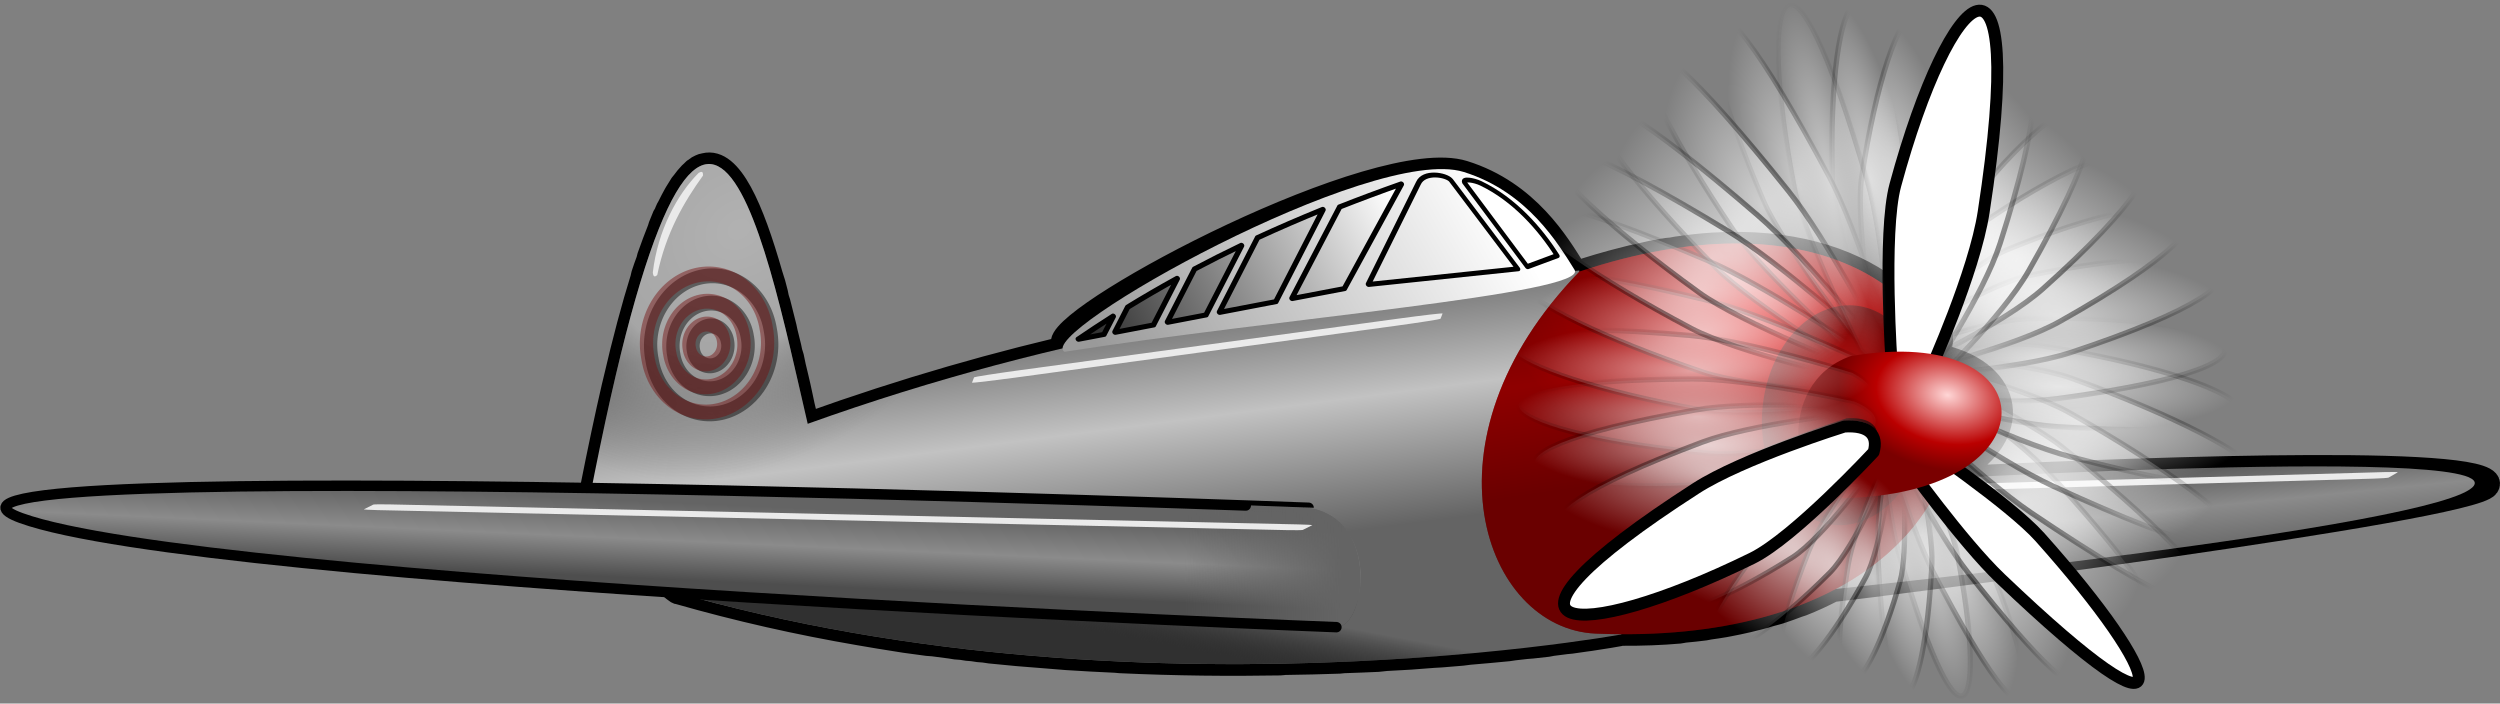 <?xml version="1.0" encoding="UTF-8" standalone="no"?>
<!-- Created with Inkscape (http://www.inkscape.org/) -->
<svg
    xmlns:inkscape="http://www.inkscape.org/namespaces/inkscape"
    xmlns:rdf="http://www.w3.org/1999/02/22-rdf-syntax-ns#"
    xmlns="http://www.w3.org/2000/svg"
    xmlns:sodipodi="http://sodipodi.sourceforge.net/DTD/sodipodi-0.dtd"
    xmlns:cc="http://web.resource.org/cc/"
    xmlns:xlink="http://www.w3.org/1999/xlink"
    xmlns:dc="http://purl.org/dc/elements/1.1/"
    xmlns:svg="http://www.w3.org/2000/svg"
    xmlns:ns1="http://sozi.baierouge.fr"
    id="svg2653"
    sodipodi:modified="true"
    viewBox="0 0 633.5 178.28"
    sodipodi:version="0.32"
    version="1.0"
    inkscape:version="0.45"
  >
  <rect x="0" y="0" width="633.5" height="178.28" fill="#808080" stroke="none"/>
  <defs
      id="defs2655"
    >
    <radialGradient
        id="radialGradient2614"
        xlink:href="#linearGradient2992"
        gradientUnits="userSpaceOnUse"
        cy="48.852"
        cx="67.334"
        gradientTransform="matrix(.852 0 -.12 .557 8.439 15.358)"
        r="11.912"
        inkscape:collect="always"
    />
    <radialGradient
        id="radialGradient2612"
        xlink:href="#linearGradient2922"
        gradientUnits="userSpaceOnUse"
        cy="48.852"
        cx="67.334"
        gradientTransform="matrix(.852 0 -.12 .557 8.439 15.358)"
        r="11.912"
        inkscape:collect="always"
    />
    <radialGradient
        id="radialGradient2619"
        xlink:href="#linearGradient2992"
        gradientUnits="userSpaceOnUse"
        cy="50.819"
        cx="64.475"
        gradientTransform="matrix(.852 0 -.166 .773 10.673 4.954)"
        r="10.552"
        inkscape:collect="always"
    />
    <radialGradient
        id="radialGradient2617"
        xlink:href="#linearGradient2922"
        gradientUnits="userSpaceOnUse"
        cy="50.819"
        cx="64.475"
        gradientTransform="matrix(.852 0 -.166 .773 10.673 4.954)"
        r="10.552"
        inkscape:collect="always"
    />
    <radialGradient
        id="radialGradient2624"
        xlink:href="#linearGradient2992"
        gradientUnits="userSpaceOnUse"
        cy="43.543"
        cx="70.28"
        gradientTransform="matrix(.852 0 -.074 .345 6.793 23.024)"
        r="16.989"
        inkscape:collect="always"
    />
    <radialGradient
        id="radialGradient2622"
        xlink:href="#linearGradient2922"
        gradientUnits="userSpaceOnUse"
        cy="43.543"
        cx="70.28"
        gradientTransform="matrix(.852 0 -.074 .345 6.793 23.024)"
        r="16.989"
        inkscape:collect="always"
    />
    <radialGradient
        id="radialGradient2629"
        xlink:href="#linearGradient2992"
        gradientUnits="userSpaceOnUse"
        cy="40.893"
        cx="70.737"
        gradientTransform="matrix(.852 0 -.049 .23 6.067 26.404)"
        r="17.141"
        inkscape:collect="always"
    />
    <radialGradient
        id="radialGradient2627"
        xlink:href="#linearGradient2922"
        gradientUnits="userSpaceOnUse"
        cy="40.893"
        cx="70.737"
        gradientTransform="matrix(.852 0 -.049 .23 6.067 26.404)"
        r="17.141"
        inkscape:collect="always"
    />
    <radialGradient
        id="radialGradient2634"
        xlink:href="#linearGradient2992"
        gradientUnits="userSpaceOnUse"
        cy="23.582"
        cx="66.479"
        gradientTransform="matrix(.852 0 -.146 .68 10.657 5.025)"
        r="13.772"
        inkscape:collect="always"
    />
    <radialGradient
        id="radialGradient2632"
        xlink:href="#linearGradient2922"
        gradientUnits="userSpaceOnUse"
        cy="23.582"
        cx="66.479"
        gradientTransform="matrix(.852 0 -.146 .68 10.657 5.025)"
        r="13.772"
        inkscape:collect="always"
    />
    <radialGradient
        id="radialGradient2639"
        xlink:href="#linearGradient2992"
        gradientUnits="userSpaceOnUse"
        cy="26.666"
        cx="68.508"
        gradientTransform="matrix(.852 0 -.106 .495 9.487 10.478)"
        r="15.201"
        inkscape:collect="always"
    />
    <radialGradient
        id="radialGradient2637"
        xlink:href="#linearGradient2922"
        gradientUnits="userSpaceOnUse"
        cy="26.666"
        cx="68.508"
        gradientTransform="matrix(.852 0 -.106 .495 9.487 10.478)"
        r="15.201"
        inkscape:collect="always"
    />
    <radialGradient
        id="radialGradient2644"
        xlink:href="#linearGradient2992"
        gradientUnits="userSpaceOnUse"
        cy="38.213"
        cx="70.967"
        gradientTransform="matrix(.852 0 -.045 .21 6.262 25.496)"
        r="17.119"
        inkscape:collect="always"
    />
    <radialGradient
        id="radialGradient2642"
        xlink:href="#linearGradient2922"
        gradientUnits="userSpaceOnUse"
        cy="38.213"
        cx="70.967"
        gradientTransform="matrix(.852 0 -.045 .21 6.262 25.496)"
        r="17.119"
        inkscape:collect="always"
    />
    <radialGradient
        id="radialGradient2649"
        xlink:href="#linearGradient2992"
        gradientUnits="userSpaceOnUse"
        cy="34.033"
        cx="70.651"
        gradientTransform="matrix(.852 0 -.049 .229 6.98 22.152)"
        r="16.992"
        inkscape:collect="always"
    />
    <radialGradient
        id="radialGradient2647"
        xlink:href="#linearGradient2922"
        gradientUnits="userSpaceOnUse"
        cy="34.033"
        cx="70.651"
        gradientTransform="matrix(.852 0 -.049 .229 6.98 22.152)"
        r="16.992"
        inkscape:collect="always"
    />
    <radialGradient
        id="radialGradient2655"
        xlink:href="#linearGradient2992"
        gradientUnits="userSpaceOnUse"
        cy="52.161"
        cx="61.252"
        gradientTransform="matrix(.852 0 -.25 1.166 15.051 -15.438)"
        r="7.505"
        inkscape:collect="always"
    />
    <radialGradient
        id="radialGradient2653"
        xlink:href="#linearGradient2922"
        gradientUnits="userSpaceOnUse"
        cy="52.161"
        cx="61.252"
        gradientTransform="matrix(.852 0 -.25 1.166 15.051 -15.438)"
        r="7.505"
        inkscape:collect="always"
    />
    <radialGradient
        id="radialGradient2660"
        xlink:href="#linearGradient2992"
        gradientUnits="userSpaceOnUse"
        cy="53.097"
        cx="57.961"
        gradientTransform="matrix(.852 0 -.353 1.644 20.554 -41.066)"
        r="5.345"
        inkscape:collect="always"
    />
    <radialGradient
        id="radialGradient2658"
        xlink:href="#linearGradient2922"
        gradientUnits="userSpaceOnUse"
        cy="53.097"
        cx="57.961"
        gradientTransform="matrix(.852 0 -.353 1.644 20.554 -41.066)"
        r="5.345"
        inkscape:collect="always"
    />
    <linearGradient
        id="linearGradient2664"
        y2="48.614"
        gradientUnits="userSpaceOnUse"
        x2="115.36"
        gradientTransform="matrix(.927 0 -.199 .927 8.089 -1.476)"
        y1="51.638"
        x1="102.8"
        inkscape:collect="always"
      >
      <stop
          id="stop2505"
          style="stop-color:#646464"
          offset="0"
      />
      <stop
          id="stop2507"
          style="stop-color:#646464;stop-opacity:0"
          offset="1"
      />
    </linearGradient
    >
    <linearGradient
        id="linearGradient2667"
        y2="37.199"
        xlink:href="#linearGradient2271"
        gradientUnits="userSpaceOnUse"
        x2="123.97"
        gradientTransform="matrix(1.114 0 -.239 1.114 8.448 -.766)"
        y1="42.691"
        x1="124.22"
        inkscape:collect="always"
    />
    <radialGradient
        id="radialGradient2670"
        gradientUnits="userSpaceOnUse"
        cy="28.362"
        cx="39.394"
        gradientTransform="matrix(1.114 0 -.168 .783 6.215 9.633)"
        r="7.661"
        inkscape:collect="always"
      >
      <stop
          id="stop2251"
          style="stop-color:#ffd6d6"
          offset="0"
      />
      <stop
          id="stop3020"
          style="stop-color:#ba0000"
          offset=".651"
      />
      <stop
          id="stop2253"
          style="stop-color:#7a0000"
          offset="1"
      />
    </radialGradient
    >
    <radialGradient
        id="radialGradient2675"
        xlink:href="#linearGradient2992"
        gradientUnits="userSpaceOnUse"
        cy="30.491"
        cx="68.978"
        gradientTransform="matrix(.852 0 -0.071 .331 8.116 16.862)"
        r="16.448"
        inkscape:collect="always"
    />
    <radialGradient
        id="radialGradient2673"
        xlink:href="#linearGradient2922"
        gradientUnits="userSpaceOnUse"
        cy="30.491"
        cx="68.978"
        gradientTransform="matrix(.852 0 -0.071 .331 8.116 16.862)"
        r="16.448"
        inkscape:collect="always"
    />
    <radialGradient
        id="radialGradient2680"
        xlink:href="#linearGradient2992"
        gradientUnits="userSpaceOnUse"
        cy="21.68"
        cx="63.788"
        gradientTransform="matrix(.852 0 -.209 .973 12.09 -1.646)"
        r="11.494"
        inkscape:collect="always"
    />
    <radialGradient
        id="radialGradient2678"
        xlink:href="#linearGradient2922"
        gradientUnits="userSpaceOnUse"
        cy="21.68"
        cx="63.788"
        gradientTransform="matrix(.852 0 -.209 .973 12.09 -1.646)"
        r="11.494"
        inkscape:collect="always"
    />
    <radialGradient
        id="radialGradient2685"
        xlink:href="#linearGradient2992"
        gradientUnits="userSpaceOnUse"
        cy="18.769"
        cx="60.843"
        gradientTransform="matrix(.852 0 -.318 1.482 14.067 -10.857)"
        r="8.679"
        inkscape:collect="always"
    />
    <radialGradient
        id="radialGradient2683"
        xlink:href="#linearGradient2922"
        gradientUnits="userSpaceOnUse"
        cy="18.769"
        cx="60.843"
        gradientTransform="matrix(.852 0 -.318 1.482 14.067 -10.857)"
        r="8.679"
        inkscape:collect="always"
    />
    <radialGradient
        id="radialGradient2690"
        xlink:href="#linearGradient2992"
        gradientUnits="userSpaceOnUse"
        cy="16.509"
        cx="54.043"
        gradientTransform="matrix(.852 0 -.818 3.808 22.007 -47.837)"
        r="3.719"
        inkscape:collect="always"
    />
    <radialGradient
        id="radialGradient2688"
        xlink:href="#linearGradient2922"
        gradientUnits="userSpaceOnUse"
        cy="16.509"
        cx="54.043"
        gradientTransform="matrix(.852 0 -.818 3.808 22.007 -47.837)"
        r="3.719"
        inkscape:collect="always"
    />
    <radialGradient
        id="radialGradient2695"
        xlink:href="#linearGradient2992"
        gradientUnits="userSpaceOnUse"
        cy="16.803"
        cx="57.07"
        gradientTransform="matrix(.852 0 -.53 2.468 17.358 -26.182)"
        r="5.557"
        inkscape:collect="always"
    />
    <radialGradient
        id="radialGradient2693"
        xlink:href="#linearGradient2922"
        gradientUnits="userSpaceOnUse"
        cy="16.803"
        cx="57.07"
        gradientTransform="matrix(.852 0 -.53 2.468 17.358 -26.182)"
        r="5.557"
        inkscape:collect="always"
    />
    <radialGradient
        id="radialGradient2701"
        xlink:href="#linearGradient2992"
        gradientUnits="userSpaceOnUse"
        cy="20.099"
        cx="42.593"
        gradientTransform="matrix(.852 0 -.271 1.261 13.293 -7.248)"
        r="10.587"
        inkscape:collect="always"
    />
    <radialGradient
        id="radialGradient2699"
        xlink:href="#linearGradient2922"
        gradientUnits="userSpaceOnUse"
        cy="20.099"
        cx="42.593"
        gradientTransform="matrix(.852 0 -.271 1.261 13.293 -7.248)"
        r="10.587"
        inkscape:collect="always"
    />
    <radialGradient
        id="radialGradient2706"
        xlink:href="#linearGradient2992"
        gradientUnits="userSpaceOnUse"
        cy="16.191"
        cx="50.252"
        gradientTransform="matrix(.852 0 -.761 3.544 20.888 -42.622)"
        r="3.928"
        inkscape:collect="always"
    />
    <radialGradient
        id="radialGradient2704"
        xlink:href="#linearGradient2922"
        gradientUnits="userSpaceOnUse"
        cy="16.191"
        cx="50.252"
        gradientTransform="matrix(.852 0 -.761 3.544 20.888 -42.622)"
        r="3.928"
        inkscape:collect="always"
    />
    <radialGradient
        id="radialGradient2711"
        xlink:href="#linearGradient2992"
        gradientUnits="userSpaceOnUse"
        cy="16.747"
        cx="47.372"
        gradientTransform="matrix(.852 0 -.502 2.339 16.876 -23.94)"
        r="5.885"
        inkscape:collect="always"
    />
    <radialGradient
        id="radialGradient2709"
        xlink:href="#linearGradient2922"
        gradientUnits="userSpaceOnUse"
        cy="16.747"
        cx="47.372"
        gradientTransform="matrix(.852 0 -.502 2.339 16.876 -23.94)"
        r="5.885"
        inkscape:collect="always"
    />
    <radialGradient
        id="radialGradient2716"
        xlink:href="#linearGradient2992"
        gradientUnits="userSpaceOnUse"
        cy="22.374"
        cx="40.124"
        gradientTransform="matrix(.852 0 -.203 .945 11.975 -1.113)"
        r="12.433"
        inkscape:collect="always"
    />
    <radialGradient
        id="radialGradient2714"
        xlink:href="#linearGradient2922"
        gradientUnits="userSpaceOnUse"
        cy="22.374"
        cx="40.124"
        gradientTransform="matrix(.852 0 -.203 .945 11.975 -1.113)"
        r="12.433"
        inkscape:collect="always"
    />
    <radialGradient
        id="radialGradient2722"
        xlink:href="#linearGradient2992"
        gradientUnits="userSpaceOnUse"
        cy="51.964"
        cx="54.889"
        gradientTransform="matrix(.852 0 -.582 2.711 32.271 -95.641)"
        r="3.984"
        inkscape:collect="always"
    />
    <radialGradient
        id="radialGradient2720"
        xlink:href="#linearGradient2922"
        gradientUnits="userSpaceOnUse"
        cy="51.964"
        cx="54.889"
        gradientTransform="matrix(.852 0 -.582 2.711 32.271 -95.641)"
        r="3.984"
        inkscape:collect="always"
    />
    <radialGradient
        id="radialGradient2727"
        xlink:href="#linearGradient2992"
        gradientUnits="userSpaceOnUse"
        cy="52.342"
        cx="52.441"
        gradientTransform="matrix(.852 0 -.699 3.255 38.677 -125.47)"
        r="3.469"
        inkscape:collect="always"
    />
    <radialGradient
        id="radialGradient2725"
        xlink:href="#linearGradient2922"
        gradientUnits="userSpaceOnUse"
        cy="52.342"
        cx="52.441"
        gradientTransform="matrix(.852 0 -.699 3.255 38.677 -125.47)"
        r="3.469"
        inkscape:collect="always"
    />
    <radialGradient
        id="radialGradient2732"
        xlink:href="#linearGradient2992"
        gradientUnits="userSpaceOnUse"
        cy="51.652"
        cx="46.983"
        gradientTransform="matrix(.852 0 -.307 1.428 17.917 -28.788)"
        r="7.534"
        inkscape:collect="always"
    />
    <radialGradient
        id="radialGradient2730"
        xlink:href="#linearGradient2922"
        gradientUnits="userSpaceOnUse"
        cy="51.652"
        cx="46.983"
        gradientTransform="matrix(.852 0 -.307 1.428 17.917 -28.788)"
        r="7.534"
        inkscape:collect="always"
    />
    <radialGradient
        id="radialGradient2737"
        xlink:href="#linearGradient2992"
        gradientUnits="userSpaceOnUse"
        cy="52.27"
        cx="49.949"
        gradientTransform="matrix(.852 0 -.488 2.274 27.484 -73.345)"
        r="4.912"
        inkscape:collect="always"
    />
    <radialGradient
        id="radialGradient2735"
        xlink:href="#linearGradient2922"
        gradientUnits="userSpaceOnUse"
        cy="52.27"
        cx="49.949"
        gradientTransform="matrix(.852 0 -.488 2.274 27.484 -73.345)"
        r="4.912"
        inkscape:collect="always"
    />
    <radialGradient
        id="radialGradient2743"
        xlink:href="#linearGradient2992"
        gradientUnits="userSpaceOnUse"
        cy="23.584"
        cx="38.301"
        gradientTransform="matrix(.852 0 -.132 .614 10.321 6.592)"
        r="14.834"
        inkscape:collect="always"
    />
    <radialGradient
        id="radialGradient2741"
        xlink:href="#linearGradient2922"
        gradientUnits="userSpaceOnUse"
        cy="23.584"
        cx="38.301"
        gradientTransform="matrix(.852 0 -.132 .614 10.321 6.592)"
        r="14.834"
        inkscape:collect="always"
    />
    <radialGradient
        id="radialGradient2748"
        xlink:href="#linearGradient2992"
        gradientUnits="userSpaceOnUse"
        cy="26.403"
        cx="36.763"
        gradientTransform="matrix(.852 0 -.094 .44 9.191 11.854)"
        r="15.964"
        inkscape:collect="always"
    />
    <radialGradient
        id="radialGradient2746"
        xlink:href="#linearGradient2922"
        gradientUnits="userSpaceOnUse"
        cy="26.403"
        cx="36.763"
        gradientTransform="matrix(.852 0 -.094 .44 9.191 11.854)"
        r="15.964"
        inkscape:collect="always"
    />
    <radialGradient
        id="radialGradient2753"
        xlink:href="#linearGradient2992"
        gradientUnits="userSpaceOnUse"
        cy="29.03"
        cx="35.767"
        gradientTransform="matrix(.852 0 -.065 .304 8.114 16.871)"
        r="16.593"
        inkscape:collect="always"
    />
    <radialGradient
        id="radialGradient2751"
        xlink:href="#linearGradient2922"
        gradientUnits="userSpaceOnUse"
        cy="29.03"
        cx="35.767"
        gradientTransform="matrix(.852 0 -.065 .304 8.114 16.871)"
        r="16.593"
        inkscape:collect="always"
    />
    <radialGradient
        id="radialGradient2758"
        xlink:href="#linearGradient2992"
        gradientUnits="userSpaceOnUse"
        cy="31.814"
        cx="34.811"
        gradientTransform="matrix(.852 0 -.046 .213 9.082 22.282)"
        r="16.823"
        inkscape:collect="always"
    />
    <radialGradient
        id="radialGradient2756"
        xlink:href="#linearGradient2922"
        gradientUnits="userSpaceOnUse"
        cy="31.814"
        cx="34.811"
        gradientTransform="matrix(.852 0 -.046 .213 9.082 22.282)"
        r="16.823"
        inkscape:collect="always"
    />
    <radialGradient
        id="radialGradient2763"
        xlink:href="#linearGradient2992"
        gradientUnits="userSpaceOnUse"
        cy="34.903"
        cx="35.099"
        gradientTransform="matrix(.852 0 -.047 .217 8.304 23.613)"
        r="16.57"
        inkscape:collect="always"
    />
    <radialGradient
        id="radialGradient2761"
        xlink:href="#linearGradient2922"
        gradientUnits="userSpaceOnUse"
        cy="34.903"
        cx="35.099"
        gradientTransform="matrix(.852 0 -.047 .217 8.304 23.613)"
        r="16.57"
        inkscape:collect="always"
    />
    <radialGradient
        id="radialGradient2768"
        xlink:href="#linearGradient2992"
        gradientUnits="userSpaceOnUse"
        cy="38.622"
        cx="35.687"
        gradientTransform="matrix(.852 0 -.074 .344 7.316 20.589)"
        r="15.681"
        inkscape:collect="always"
    />
    <radialGradient
        id="radialGradient2766"
        xlink:href="#linearGradient2922"
        gradientUnits="userSpaceOnUse"
        cy="38.622"
        cx="35.687"
        gradientTransform="matrix(.852 0 -.074 .344 7.316 20.589)"
        r="15.681"
        inkscape:collect="always"
    />
    <radialGradient
        id="radialGradient2773"
        xlink:href="#linearGradient2992"
        gradientUnits="userSpaceOnUse"
        cy="41.569"
        cx="37.493"
        gradientTransform="matrix(.852 0 -.115 .535 8.699 14.146)"
        r="14.605"
        inkscape:collect="always"
    />
    <radialGradient
        id="radialGradient2771"
        xlink:href="#linearGradient2922"
        gradientUnits="userSpaceOnUse"
        cy="41.569"
        cx="37.493"
        gradientTransform="matrix(.852 0 -.115 .535 8.699 14.146)"
        r="14.605"
        inkscape:collect="always"
    />
    <radialGradient
        id="radialGradient2778"
        xlink:href="#linearGradient2992"
        gradientUnits="userSpaceOnUse"
        cy="44.462"
        cx="39.726"
        gradientTransform="matrix(.852 0 -.165 .766 10.71 4.782)"
        r="13.033"
        inkscape:collect="always"
    />
    <radialGradient
        id="radialGradient2776"
        xlink:href="#linearGradient2922"
        gradientUnits="userSpaceOnUse"
        cy="44.462"
        cx="39.726"
        gradientTransform="matrix(.852 0 -.165 .766 10.71 4.782)"
        r="13.033"
        inkscape:collect="always"
    />
    <linearGradient
        id="linearGradient2992"
        inkscape:collect="always"
      >
      <stop
          id="stop2994"
          style="stop-color:#000000"
          offset="0"
      />
      <stop
          id="stop2996"
          style="stop-color:#000000;stop-opacity:0"
          offset="1"
      />
    </linearGradient
    >
    <radialGradient
        id="radialGradient2783"
        xlink:href="#linearGradient2992"
        gradientUnits="userSpaceOnUse"
        cy="45.935"
        cx="42.645"
        gradientTransform="matrix(.852 0 -.226 1.052 13.5 -8.213)"
        r="11.134"
        inkscape:collect="always"
    />
    <linearGradient
        id="linearGradient2922"
        inkscape:collect="always"
      >
      <stop
          id="stop2924"
          style="stop-color:#ffffff"
          offset="0"
      />
      <stop
          id="stop2926"
          style="stop-color:#ffffff;stop-opacity:0"
          offset="1"
      />
    </linearGradient
    >
    <radialGradient
        id="radialGradient2781"
        xlink:href="#linearGradient2922"
        gradientUnits="userSpaceOnUse"
        cy="45.935"
        cx="42.645"
        gradientTransform="matrix(.852 0 -.226 1.052 13.5 -8.213)"
        r="11.134"
        inkscape:collect="always"
    />
    <radialGradient
        id="radialGradient3468"
        gradientUnits="userSpaceOnUse"
        cy="415.46"
        cx="-430.32"
        gradientTransform="matrix(1 0 0 1.197 0 -81.939)"
        r="33.292"
        inkscape:collect="always"
      >
      <stop
          id="stop2243"
          style="stop-color:#ff3131"
          offset="0"
      />
      <stop
          id="stop2245"
          style="stop-color:#350000"
          offset="1"
      />
    </radialGradient
    >
    <linearGradient
        id="linearGradient2787"
        y2="33.99"
        gradientUnits="userSpaceOnUse"
        x2="52.979"
        gradientTransform="matrix(1.114 0 -.239 1.114 8.448 -.766)"
        y1="19.571"
        x1="54.971"
        inkscape:collect="always"
      >
      <stop
          id="stop2291"
          style="stop-color:#900000"
          offset="0"
      />
      <stop
          id="stop2293"
          style="stop-color:#e40000"
          offset=".482"
      />
      <stop
          id="stop2295"
          style="stop-color:#900000"
          offset="1"
      />
    </linearGradient
    >
    <radialGradient
        id="radialGradient2790"
        gradientUnits="userSpaceOnUse"
        cy="20.407"
        cx="52.015"
        gradientTransform="matrix(1.114 0 -.189 .881 6.829 6.775)"
        r="17.72"
        inkscape:collect="always"
      >
      <stop
          id="stop2261"
          style="stop-color:#f40000"
          offset="0"
      />
      <stop
          id="stop2269"
          style="stop-color:#900000"
          offset=".482"
      />
      <stop
          id="stop2263"
          style="stop-color:#4d0000"
          offset="1"
      />
    </radialGradient
    >
    <linearGradient
        id="linearGradient2627"
        y2="25.994"
        xlink:href="#linearGradient2462"
        gradientUnits="userSpaceOnUse"
        x2="104.68"
        y1="17.143"
        x1="74.947"
        inkscape:collect="always"
    />
    <linearGradient
        id="linearGradient2462"
      >
      <stop
          id="stop2464"
          style="stop-color:#ffffff"
          offset="0"
      />
      <stop
          id="stop2466"
          style="stop-color:#000000"
          offset="1"
      />
    </linearGradient
    >
    <linearGradient
        id="linearGradient2797"
        y2="32.278"
        gradientUnits="userSpaceOnUse"
        x2="119.12"
        gradientTransform="matrix(.927 0 -.199 .927 8.089 -1.476)"
        y1="19.12"
        x1="82.798"
        inkscape:collect="always"
      >
      <stop
          id="stop2274"
          style="stop-color:#ffffff"
          offset="0"
      />
      <stop
          id="stop2276"
          style="stop-color:#9a9a9a"
          offset="1"
      />
    </linearGradient
    >
    <radialGradient
        id="radialGradient2800"
        gradientUnits="userSpaceOnUse"
        cy="3.116"
        cx="122.41"
        gradientTransform="matrix(.463 .383 -.327 .357 84.88 -29.204)"
        r="37.798"
        inkscape:collect="always"
      >
      <stop
          id="stop2303"
          style="stop-color:#ffffff"
          offset="0"
      />
      <stop
          id="stop2305"
          style="stop-color:#e7e7e7"
          offset=".491"
      />
      <stop
          id="stop2307"
          style="stop-color:#373737;stop-opacity:0"
          offset="1"
      />
    </radialGradient
    >
    <linearGradient
        id="linearGradient2803"
        y2="51.947"
        gradientUnits="userSpaceOnUse"
        x2="122.15"
        gradientTransform="matrix(.927 0 -.199 .927 8.089 -1.476)"
        y1="56.348"
        x1="123.02"
        inkscape:collect="always"
      >
      <stop
          id="stop3014"
          style="stop-color:#303030"
          offset="0"
      />
      <stop
          id="stop3016"
          style="stop-color:#000000;stop-opacity:0"
          offset="1"
      />
    </linearGradient
    >
    <linearGradient
        id="linearGradient2806"
        y2="39.776"
        gradientUnits="userSpaceOnUse"
        x2="90.663"
        gradientTransform="matrix(1.114 0 -.239 1.114 8.448 -.766)"
        y1="22.086"
        x1="92.889"
        inkscape:collect="always"
      >
      <stop
          id="stop3240"
          style="stop-color:#646464"
          offset="0"
      />
      <stop
          id="stop3242"
          style="stop-color:#c2c2c2"
          offset=".491"
      />
      <stop
          id="stop3244"
          style="stop-color:#646464"
          offset="1"
      />
    </linearGradient
    >
    <linearGradient
        id="linearGradient2271"
      >
      <stop
          id="stop2273"
          style="stop-color:#4e4e4e"
          offset="0"
      />
      <stop
          id="stop2283"
          style="stop-color:#8b8b8b"
          offset=".509"
      />
      <stop
          id="stop2275"
          style="stop-color:#646464"
          offset="1"
      />
    </linearGradient
    >
    <linearGradient
        id="linearGradient2811"
        y2="41.167"
        xlink:href="#linearGradient2271"
        gradientUnits="userSpaceOnUse"
        x2="27.474"
        gradientTransform="matrix(1.053 0 -.226 1.082 9.206 .339)"
        y1="34.115"
        x1="28.149"
        inkscape:collect="always"
    />
  </defs
  >
  <sodipodi:namedview
      id="base"
      bordercolor="#666666"
      inkscape:pageshadow="2"
      inkscape:window-y="58"
      pagecolor="#ffffff"
      inkscape:window-height="573"
      inkscape:zoom="0.35"
      inkscape:window-x="44"
      borderopacity="1.0"
      inkscape:current-layer="layer1"
      inkscape:cx="375"
      inkscape:cy="520"
      inkscape:window-width="748"
      inkscape:pageopacity="0.0"
      inkscape:document-units="px"
  />
  <g
      id="layer1"
      inkscape:label="Calque 1"
      inkscape:groupmode="layer"
      transform="translate(-6.109 -331.8)"
    >
    <g
        id="g2814"
        transform="matrix(-3.217 0 0 3.217 645.46 329.48)"
      >
      <path
          id="path2553"
          sodipodi:nodetypes="ccccscsssssssssssscsssssssssssssssssssssssssssssssssssssssssssccsssssssssssssssssssssssssssssssssssssssssscccsssssssccssssssssssscc"
          style="stroke-linejoin:round;fill-rule:evenodd;stroke:#000000;stroke-linecap:round;stroke-width:1.808;fill:#ffffff"
          d="m45.951 28.196c-0.096 0.199-0.147 0.389-0.231 0.592-5.617 1.36-6.203 6.167-1.344 9.016-0.207 0.151-0.413 0.329-0.627 0.487-15.816-0.75-42.596-1.688-40.955 0.731 1.274 1.878 48.588 7.904 51.566 8.215 0.767 0.397 1.578 0.777 2.441 1.114 0.101 0.04 0.223 0.066 0.326 0.105 0.409 0.154 0.83 0.312 1.26 0.452 0.108 0.035 0.217 0.071 0.326 0.105 0.217 0.068 0.436 0.109 0.659 0.174 0.111 0.032 0.213 0.073 0.325 0.104 0.903 0.251 1.864 0.475 2.852 0.662 0.123 0.023 0.243 0.047 0.368 0.069 0.374 0.067 0.76 0.117 1.146 0.174 0.129 0.019 0.238 0.052 0.368 0.07 0.521 0.072 1.057 0.12 1.599 0.174 0.135 0.013 0.266 0.057 0.403 0.07 1.453 0.129 2.985 0.183 4.592 0.174 0 0 0.047 0.02 0.132 0.034 0.297 0.053 1.104 0.2 2.354 0.383 0.09 0.013 0.178 0.022 0.271 0.035 0.376 0.054 0.771 0.114 1.216 0.174 0.112 0.015 0.26 0.02 0.376 0.035 0.346 0.046 0.699 0.091 1.084 0.139 0.128 0.016 0.235 0.053 0.368 0.07 0.396 0.049 0.825 0.089 1.258 0.139 0.144 0.017 0.297 0.018 0.445 0.035 0.296 0.034 0.606 0.07 0.917 0.104 0.156 0.017 0.313 0.053 0.473 0.07 0.956 0.102 1.988 0.18 3.073 0.278 0.181 0.017 0.358 0.054 0.542 0.07 0.552 0.049 1.093 0.093 1.676 0.139 0.194 0.016 0.421 0.02 0.619 0.035 0.592 0.045 1.195 0.098 1.815 0.139 0.206 0.014 0.409 0.022 0.619 0.035 0.419 0.027 0.842 0.045 1.273 0.07 0.215 0.012 0.428 0.057 0.646 0.069 0.874 0.049 1.776 0.066 2.693 0.105 0.115 0.005 0.225 0.03 0.341 0.035 1.384 0.056 2.82 0.075 4.294 0.104 0.123 0.003 0.252 0.033 0.375 0.035 3.945 0.071 8.195 0.031 12.635-0.174 0.14-0.007 0.26-0.028 0.39-0.035 1.26-0.061 2.53-0.12 3.81-0.209 0.57-0.039 1.16-0.094 1.73-0.139 0.15-0.011 0.29-0.023 0.43-0.035 0.43-0.035 0.88-0.066 1.31-0.104 0.14-0.013 0.28-0.022 0.43-0.035 0.72-0.067 1.43-0.132 2.16-0.209 0.15-0.015 0.32-0.054 0.47-0.07 0.15-0.015 0.28-0.018 0.43-0.034 0.14-0.017 0.32-0.053 0.46-0.07 0.15-0.017 0.28-0.018 0.43-0.035s0.28-0.052 0.43-0.069c0.15-0.018 0.31-0.017 0.46-0.035s0.29-0.052 0.43-0.07c0.45-0.055 0.88-0.115 1.33-0.174 0.15-0.02 0.31-0.015 0.46-0.035 0.59-0.08 1.19-0.156 1.79-0.243 0.15-0.022 0.29-0.048 0.44-0.07 1.04-0.157 2.12-0.342 3.17-0.522 4.73-0.81 9.5-1.882 14.24-3.238 0.15 0.255 7.24-6.576 6.82-8.25-0.59-2.978-1.15-5.62-1.7-8.006-0.03-0.147-0.07-0.308-0.11-0.453-0.74-3.182-1.45-5.835-2.14-8.041-0.03-0.1-0.04-0.215-0.07-0.313-0.12-0.394-0.26-0.75-0.39-1.114-0.03-0.091-0.04-0.189-0.07-0.279-0.28-0.801-0.56-1.536-0.82-2.193-0.03-0.073-0.03-0.137-0.06-0.208-0.12-0.285-0.23-0.578-0.34-0.836-0.03-0.064-0.08-0.111-0.11-0.174-0.05-0.126-0.1-0.264-0.16-0.383-0.03-0.059-0.07-0.116-0.1-0.174-0.17-0.347-0.33-0.651-0.49-0.94-0.03-0.048-0.05-0.092-0.08-0.139-0.08-0.14-0.18-0.292-0.26-0.418-0.05-0.084-0.1-0.166-0.15-0.243-0.06-0.078-0.11-0.137-0.17-0.209-0.08-0.108-0.16-0.219-0.24-0.314-0.11-0.126-0.21-0.244-0.31-0.348-0.05-0.051-0.09-0.093-0.15-0.139-0.05-0.046-0.09-0.099-0.14-0.139-0.03-0.02-0.07-0.016-0.1-0.035-0.02-0.019-0.03-0.052-0.05-0.07-0.03-0.017-0.07-0.018-0.1-0.034-0.02-0.017-0.03-0.055-0.05-0.07-0.13-0.075-0.26-0.132-0.38-0.174-0.03-0.009-0.05 0.007-0.07 0-0.03-0.007-0.08-0.029-0.1-0.035-2.07-0.505-3.76 3.49-5.23 8.633-0.03 0.121-0.08 0.226-0.11 0.348s-0.08 0.26-0.12 0.383c-0.06 0.247-0.13 0.515-0.2 0.766-0.03 0.125-0.04 0.222-0.07 0.348s-0.08 0.256-0.12 0.383c-0.16 0.635-0.33 1.301-0.49 1.949-0.03 0.13-0.05 0.253-0.08 0.383-0.09 0.39-0.19 0.793-0.29 1.184-0.03 0.13-0.05 0.252-0.08 0.383-0.03 0.13-0.09 0.253-0.12 0.383-0.06 0.26-0.1 0.506-0.16 0.765-0.12 0.518-0.26 1.058-0.37 1.567-0.12 0.509-0.21 1.002-0.32 1.497-0.12 0.494-0.24 0.987-0.35 1.462-7.62-2.734-14.97-4.849-22.41-6.51 0.75 0.11 1.5 0.235 2.22 0.348 0.04-0.022 0.07-0.075 0.09-0.104 0.01-0.015 0.04-0.053 0.05-0.07 0.01-0.034 0-0.098 0-0.139-0.39-2.549-24.827-15.485-31.632-13.367-5.065 1.577-7.474 5.717-8.718 7.693-0.005 0.007-0.004 0.027-0.008 0.035-0.006 0.015-0.047 0.055-0.05 0.069-0.104-0.01-0.201-0.024-0.305-0.034l-0.015 0.069c-0.144-0.047-0.28-0.093-0.423-0.139-0.713-0.23-1.44-0.437-2.128-0.627-0.138-0.038-0.259-0.068-0.395-0.104-0.41-0.109-0.82-0.218-1.221-0.313-0.134-0.032-0.27-0.04-0.403-0.07s-0.263-0.076-0.395-0.104c-0.264-0.057-0.504-0.123-0.763-0.174-0.39-0.077-0.794-0.146-1.174-0.209-0.127-0.021-0.25-0.016-0.375-0.035-0.126-0.02-0.244-0.052-0.368-0.07-0.998-0.145-1.959-0.257-2.892-0.313-5.963-0.357-10.627 1.062-13.829 3.446 0.043-2.987-5.097 2.238-4.025 4.804z"
      />
      <path
          id="path2555"
          sodipodi:nodetypes="czcc"
          style="fill-rule:evenodd;stroke-width:0;fill:url(#linearGradient2811)"
          d="m56.044 47.313s-50.026-5.093-52.17-8.34c-2.192-3.321 49.314-0.146 49.314-0.146l2.856 8.486z"
      />
      <rect
          id="rect4738"
          ry=".099"
          style="color:#000000;fill:#eaeaea"
          rx="1.151"
          transform="matrix(1 .028 .867 .499 0 0)"
          height="1.036"
          width="72.541"
          y="79.208"
          x="-58.886"
      />
      <path
          id="path2557"
          sodipodi:nodetypes="cssc"
          style="opacity:.63;stroke-linejoin:round;fill-rule:evenodd;stroke:#000000;stroke-linecap:round;stroke-width:.417;fill:#ffffff"
          d="m48.822 36.485s-4.088 5.719-6.887 8.391c-13.841 13.212-11.906 7.127-2.843-3.002 2.145-2.396 8.888-6.976 8.888-6.976"
      />
      <path
          id="path2559"
          sodipodi:nodetypes="ccccc"
          style="fill-rule:evenodd;fill:url(#linearGradient2806)"
          d="m135.12 34.106c3.54-15.183 8.54-42.072 18.09 10.761-37.99 13.921-82.182 5.829-82.182 5.829l3.32-28.668c22.298 2.12 40.702 4.875 60.772 12.078z"
      />
      <path
          id="path3010"
          sodipodi:nodetypes="ccccc"
          style="fill-rule:evenodd;fill:url(#linearGradient2803)"
          d="m135.12 34.106c3.54-15.183 8.54-42.072 18.09 10.761-37.99 13.921-82.182 5.829-82.182 5.829l3.32-28.668c22.298 2.12 40.702 4.875 60.772 12.078z"
      />
      <path
          id="path2561"
          sodipodi:nodetypes="ccccc"
          style="opacity:.504;fill-rule:evenodd;fill:url(#radialGradient2800)"
          d="m135.12 34.106c3.54-15.183 8.54-42.072 18.09 10.761-37.99 13.921-82.182 5.829-82.182 5.829l3.32-28.668c22.298 2.12 40.702 4.875 60.772 12.078z"
      />
      <path
          id="path2565"
          sodipodi:nodetypes="ccsz"
          style="fill-rule:evenodd;color:#000000;fill:url(#linearGradient2797)"
          d="m74.716 21.973c-1.191 1.891 23.876 3.89 40.174 6.461 2.43-1.439-24.276-16.399-31.444-14.167-5.065 1.576-7.486 5.73-8.73 7.706z"
      />
      <g
          id="g2587"
          style="stroke-linejoin:round;stroke:#000000;stroke-linecap:round;stroke-width:.344;fill:url(#linearGradient2627)"
          transform="matrix(1.11 .017 -.256 1.114 9.079 -2.143)"
        >
        <path
            id="path2589"
            sodipodi:nodetypes="cccccccccccccccccccccccc"
            style="stroke-linejoin:round;fill-rule:evenodd;color:#000000;stroke:#000000;stroke-linecap:round;stroke-width:.344;fill:url(#linearGradient2627)"
            d="m74.734 14.431l5.746 7.318 3.888 0.65-4.88-6.408c-1.518-0.525-3.098-1.045-4.754-1.56zm5.953 1.707l4.85 6.455 4.183 0.703-3.921-5.223c-1.617-0.652-3.318-1.294-5.112-1.935zm6.343 2.444l3.667 4.875 2.863 0.482-2.801-3.73c-1.194-0.545-2.433-1.088-3.729-1.627zm5.085 2.257l2.456 3.267 2.862 0.482-1.321-1.761c-1.275-0.666-2.603-1.329-3.997-1.988zm5.139 2.591l0.97 1.286 1.916 0.321c-0.935-0.537-1.895-1.074-2.886-1.607z"
        />
        <path
            id="path2591"
            sodipodi:nodetypes="ccccc"
            style="stroke-linejoin:round;fill-rule:evenodd;color:#000000;stroke:#000000;stroke-linecap:round;stroke-width:.344;fill:url(#linearGradient2627)"
            d="m67.895 20.542l3.293-6.313c0.242-0.392 1.75-0.694 2.348 0.178l5.194 7.08-10.835-0.945z"
        />
        <path
            id="path2593"
            sodipodi:nodetypes="ccccc"
            style="stroke-linejoin:round;fill-rule:evenodd;stroke:#000000;stroke-linecap:round;stroke-width:.344;fill:url(#linearGradient2627)"
            d="m70.263 14.407l-3.073 5.998-2.291-0.749c0.757-1.886 2.107-4.004 4.228-5.178 0.434-0.236 1.188-0.379 1.136-0.071z"
        />
      </g
      >
      <path
          id="path2563"
          sodipodi:nodetypes="csc"
          style="fill-rule:evenodd;fill:url(#radialGradient2790)"
          d="m74.333 22.114c12.952 13.352 7.464 28.142-1.275 28.514-40.285 1.708-35.464-40.728 1.275-28.514z"
      />
      <path
          id="path2567"
          sodipodi:nodetypes="csc"
          style="opacity:.436;fill-rule:evenodd;fill:url(#linearGradient2787)"
          d="m74.333 22.114c12.952 13.352 7.464 28.142-1.275 28.514-40.285 1.708-35.464-40.728 1.275-28.514z"
      />
      <path
          id="path2569"
          sodipodi:rx="32.324883"
          sodipodi:ry="38.890873"
          style="opacity:.597;fill-rule:evenodd;color:#000000;fill:url(#radialGradient3468)"
          sodipodi:type="arc"
          d="m-398 415.46a32.325 38.891 0 1 1 -64.65 0 32.325 38.891 0 1 1 64.65 0z"
          transform="matrix(.197 -.041 .035 .22 123.68 -75.617)"
          sodipodi:cy="415.461"
          sodipodi:cx="-430.32498"
      />
      <path
          id="path1418"
          sodipodi:nodetypes="cssc"
          style="opacity:.63;stroke-linejoin:round;fill-rule:evenodd;stroke:url(#radialGradient2783);stroke-linecap:round;stroke-width:.417;fill:url(#radialGradient2781)"
          d="m50.86 30.759s-5.75 7.659-9.593 11.166c-19.002 17.343-16.021 9.001-3.466-4.418 2.97-3.175 12.087-9.032 12.087-9.032"
      />
      <path
          id="path1416"
          sodipodi:nodetypes="cssc"
          style="opacity:.63;stroke-linejoin:round;fill-rule:evenodd;stroke:url(#radialGradient2778);stroke-linecap:round;stroke-width:.417;fill:url(#radialGradient2776)"
          d="m49.838 31.471s-6.839 6.777-11.109 9.654c-21.113 14.224-16.751 6.226-2.435-5.183 3.387-2.7 13.056-6.996 13.056-6.996"
      />
      <path
          id="path1414"
          sodipodi:nodetypes="cssc"
          style="opacity:.63;stroke-linejoin:round;fill-rule:evenodd;stroke:url(#radialGradient2773);stroke-linecap:round;stroke-width:.417;fill:url(#radialGradient2771)"
          d="m49.302 31.344s-7.747 5.587-12.314 7.686c-22.583 10.374-16.91 3.038-1.247-5.807 3.706-2.093 13.607-4.568 13.607-4.568"
      />
      <path
          id="path1412"
          sodipodi:nodetypes="cssc"
          style="opacity:.63;stroke-linejoin:round;fill-rule:evenodd;stroke:url(#radialGradient2768);stroke-linecap:round;stroke-width:.417;fill:url(#radialGradient2766)"
          d="m48.661 31.336s-8.369 4.157-13.06 5.379c-23.195 6.047-16.41-0.327 0.013-6.214 3.886-1.393 13.634-1.916 13.634-1.916"
      />
      <path
          id="path1410"
          sodipodi:nodetypes="cssc"
          style="opacity:.63;stroke-linejoin:round;fill-rule:evenodd;stroke:url(#radialGradient2763);stroke-linecap:round;stroke-width:.417;fill:url(#radialGradient2761)"
          d="m49.876 31.518s-8.66 2.536-13.287 2.822c-22.878 1.412-15.239-3.728 1.29-6.377 3.911-0.626 13.111 0.852 13.111 0.852"
      />
      <path
          id="path1408"
          sodipodi:nodetypes="cssc"
          style="opacity:.63;stroke-linejoin:round;fill-rule:evenodd;stroke:url(#radialGradient2758);stroke-linecap:round;stroke-width:.417;fill:url(#radialGradient2756)"
          d="m49.702 31.764s-8.616 0.95-13.017 0.359c-21.758-2.918-13.606-6.733 2.423-6.296 3.793 0.104 12.154 3.377 12.154 3.377"
      />
      <path
          id="path1406"
          sodipodi:nodetypes="cssc"
          style="opacity:.63;stroke-linejoin:round;fill-rule:evenodd;stroke:url(#radialGradient2753);stroke-linecap:round;stroke-width:.417;fill:url(#radialGradient2751)"
          d="m48 30.32s-8.327-0.49-12.398-1.841c-20.131-6.684-11.759-9.211 3.359-6.042 3.577 0.75 10.95 5.524 10.95 5.524"
      />
      <path
          id="path1404"
          sodipodi:nodetypes="cssc"
          style="opacity:.63;stroke-linejoin:round;fill-rule:evenodd;stroke:url(#radialGradient2748);stroke-linecap:round;stroke-width:.417;fill:url(#radialGradient2746)"
          d="m47.942 29.948s-7.831-1.867-11.479-3.92c-18.033-10.149-9.668-11.364 4.178-5.638 3.276 1.355 9.501 7.455 9.501 7.455"
      />
      <path
          id="path1402"
          sodipodi:nodetypes="cssc"
          style="opacity:.63;stroke-linejoin:round;fill-rule:evenodd;stroke:url(#radialGradient2743);stroke-linecap:round;stroke-width:.417;fill:url(#radialGradient2741)"
          d="m47.95 29.522s-7.063-3.312-10.143-6.068c-15.227-13.626-7.112-13.379 4.946-5.035 2.853 1.974 7.648 9.339 7.648 9.339"
      />
      <path
          id="path2571"
          sodipodi:nodetypes="cssc"
          style="opacity:.63;stroke-linejoin:round;fill-rule:evenodd;stroke:#000000;stroke-linecap:round;stroke-width:.417;fill:#ffffff"
          d="m47.047 29.843s-3.223-7.137-3.891-11.489c-3.302-21.519 2.403-16.687 6.394-1.961 0.944 3.484 0.254 13.17 0.254 13.17"
      />
      <path
          id="path3289"
          sodipodi:nodetypes="cssc"
          style="opacity:.63;stroke-linejoin:round;fill-rule:evenodd;color:#000000;stroke:url(#radialGradient2737);stroke-linecap:round;stroke-width:.417;fill:url(#radialGradient2735)"
          d="m49.979 36.08s-1.787 6.38-3.515 9.706c-8.547 16.447-9.072 10.595-4.075-1.413 1.182-2.841 6.1-9.298 6.1-9.298"
      />
      <path
          id="path3287"
          sodipodi:nodetypes="cssc"
          style="opacity:.63;stroke-linejoin:round;fill-rule:evenodd;color:#000000;stroke:url(#radialGradient2732);stroke-linecap:round;stroke-width:.417;fill:url(#radialGradient2730)"
          d="m49.248 36.632s-3.124 6.133-5.493 9.156c-11.711 14.945-10.855 8.844-3.459-2.34 1.75-2.647 7.799-8.17 7.799-8.17"
      />
      <path
          id="path3358"
          sodipodi:nodetypes="cssc"
          style="opacity:.597;stroke-linejoin:round;fill-rule:evenodd;color:#000000;stroke:url(#radialGradient2727);stroke-linecap:round;stroke-width:.417;fill:url(#radialGradient2725)"
          d="m50.52 34.868s-0.408 6.323-1.436 9.789c-5.082 17.138-6.921 11.798-4.482-0.45 0.577-2.897 4.171-9.957 4.171-9.957"
      />
      <path
          id="path3360"
          sodipodi:nodetypes="cssc"
          style="opacity:.597;stroke-linejoin:round;fill-rule:evenodd;color:#000000;stroke:url(#radialGradient2722);stroke-linecap:round;stroke-width:.417;fill:url(#radialGradient2720)"
          d="m49.896 35.066s1.084 5.845 0.933 9.263c-0.751 16.896-3.691 12.538-4.262 0.779-0.135-2.782 1.565-10.14 1.565-10.14"
      />
      <path
          id="path3285"
          sodipodi:nodetypes="cssc"
          style="stroke-linejoin:round;fill-rule:evenodd;stroke:#000000;stroke-linecap:round;stroke-width:.938;fill:#ffffff"
          d="m48.655 37.156s-4.446 6.22-7.491 9.127c-15.056 14.371-12.95 7.752-3.092-3.266 2.332-2.606 9.668-7.588 9.668-7.588"
      />
      <path
          id="path3275"
          sodipodi:nodetypes="cssc"
          style="opacity:.63;stroke-linejoin:round;fill-rule:evenodd;stroke:url(#radialGradient2716);stroke-linecap:round;stroke-width:.417;fill:url(#radialGradient2714)"
          d="m46.621 31.034s-5.584-5.32-7.669-8.965c-10.308-18.024-2.943-15.509 5.872-3.71 2.086 2.792 4.512 11.576 4.512 11.576"
      />
      <path
          id="path2585"
          sodipodi:nodetypes="ccssc"
          style="opacity:.63;stroke-linejoin:round;fill-rule:evenodd;color:#000000;stroke:url(#radialGradient2711);stroke-linecap:round;stroke-width:.417;fill:url(#radialGradient2709)"
          d="m51.037 27.865c-0.75 1.326-1.691 1.465-2.591 0.044 0 0-2.291-7.401-2.481-11.804-0.943-21.769 3.882-16.457 6.136-1.412 0.534 3.559-1.064 13.172-1.064 13.172z"
      />
      <path
          id="path3343"
          sodipodi:nodetypes="ccssc"
          style="opacity:.63;stroke-linejoin:round;fill-rule:evenodd;color:#000000;stroke:url(#radialGradient2706);stroke-linecap:round;stroke-width:.417;fill:url(#radialGradient2704)"
          d="m51.211 27.743c-0.92 1.203-1.82 1.19-2.42-0.374 0 0-0.893-7.756-0.332-12.181 2.771-21.879 6.375-15.799 5.952-0.42-0.1 3.639-3.2 12.975-3.2 12.975z"
      />
      <path
          id="path3273"
          sodipodi:nodetypes="cssc"
          style="opacity:.63;stroke-linejoin:round;fill-rule:evenodd;stroke:url(#radialGradient2701);stroke-linecap:round;stroke-width:.417;fill:url(#radialGradient2699)"
          d="m46.82 30.375s-4.32-6.41-5.631-10.499c-6.481-20.217 0.037-16.364 6.238-2.769 1.468 3.217 2.166 12.617 2.166 12.617"
      />
      <path
          id="path3271"
          sodipodi:nodetypes="cssc"
          style="stroke-linejoin:round;fill-rule:evenodd;stroke:#000000;stroke-linecap:round;stroke-width:.938;fill:#ffffff"
          d="m46.724 29.93s-3.506-7.762-4.232-12.496c-3.592-23.408 2.613-18.152 6.955-2.134 1.027 3.79 0.277 14.326 0.277 14.326"
      />
      <path
          id="path3339"
          sodipodi:nodetypes="ccssc"
          style="opacity:.597;stroke-linejoin:round;fill-rule:evenodd;color:#000000;stroke:url(#radialGradient2695);stroke-linecap:round;stroke-width:.383;fill:url(#radialGradient2693)"
          d="m51.91 28.343c-1.258 0.854-2.009 0.494-1.882-1.309 0 0 2.376-8.143 4.63-12.376 11.148-20.932 11.724-13.43 5.17 1.871-1.551 3.62-7.918 11.814-7.918 11.814z"
      />
      <path
          id="path3341"
          sodipodi:nodetypes="ccssc"
          style="opacity:.597;stroke-linejoin:round;fill-rule:evenodd;color:#000000;stroke:url(#radialGradient2690);stroke-linecap:round;stroke-width:.383;fill:url(#radialGradient2688)"
          d="m52.145 28.3c-1.08 1.08-1.935 0.921-2.242-0.773 0 0 0.462-8.068 1.744-12.498 6.339-21.902 8.742-15.109 5.739 0.534-0.711 3.701-5.241 12.737-5.241 12.737z"
      />
      <path
          id="path3337"
          sodipodi:nodetypes="ccssc"
          style="opacity:.63;stroke-linejoin:round;fill-rule:evenodd;color:#000000;stroke:url(#radialGradient2685);stroke-linecap:round;stroke-width:.417;fill:url(#radialGradient2683)"
          d="m52.18 29.16c-1.364 0.599-1.978 0.066-1.448-1.75 0 0 4.071-7.808 7.135-11.644 15.147-18.968 13.964-11.169 4.373 3.045-2.27 3.364-10.06 10.349-10.06 10.349z"
      />
      <path
          id="path3335"
          sodipodi:nodetypes="ccssc"
          style="opacity:.63;stroke-linejoin:round;fill-rule:evenodd;color:#000000;stroke:url(#radialGradient2680);stroke-linecap:round;stroke-width:.417;fill:url(#radialGradient2678)"
          d="m51.828 30.121c-1.404 0.304-1.847-0.379-0.927-2.117 0 0 5.614-7.065 9.356-10.297 18.502-15.976 15.565-8.268 3.328 4.103-2.895 2.926-11.757 8.311-11.757 8.311z"
      />
      <path
          id="path3329"
          sodipodi:nodetypes="ccssc"
          style="opacity:.63;stroke-linejoin:round;fill-rule:evenodd;color:#000000;stroke:url(#radialGradient2675);stroke-linecap:round;stroke-width:.417;fill:url(#radialGradient2673)"
          d="m51.335 31.744c-1.196-0.458-1.138-1.351 0.505-2.528 0 0 8.051-3.783 12.59-4.886 22.447-5.453 15.993 0.378 0.139 5.716-3.751 1.263-13.234 1.698-13.234 1.698z"
      />
      <path
          id="path2577"
          sodipodi:nodetypes="csc"
          style="fill-rule:evenodd;fill:url(#radialGradient2670)"
          d="m52.964 28.772c6.178 2.194 4.551 11.255 0.765 11.193-16.985-0.277-16.491-13.883-0.765-11.193z"
      />
      <path
          id="path2579"
          sodipodi:nodetypes="czcc"
          style="fill-rule:evenodd;fill:url(#linearGradient2667)"
          d="m93.473 50.124s89.237-3.402 103.59-8.59c14.43-5.218-101.4-0.814-101.4-0.816-5.659 0.909-4.493 9.428-2.187 9.406z"
      />
      <path
          id="path2501"
          sodipodi:nodetypes="czcc"
          style="fill-rule:evenodd;fill:url(#linearGradient2664)"
          d="m93.473 50.124s89.237-3.402 103.59-8.59c14.43-5.218-101.4-0.814-101.4-0.816-5.659 0.909-4.493 9.428-2.187 9.406z"
      />
      <path
          id="path2581"
          sodipodi:nodetypes="ccssc"
          style="opacity:.63;stroke-linejoin:round;fill-rule:evenodd;stroke:#000000;stroke-linecap:round;stroke-width:.417;fill:#ffffff"
          d="m51.124 35.729c-0.352-1.227 0.328-1.964 2.122-1.849 0 0 7.348 2.289 10.745 4.476 16.796 10.813 8.876 11.412-4.064 5.067-3.062-1.5-8.803-7.694-8.803-7.694z"
      />
      <path
          id="path3364"
          sodipodi:nodetypes="cssc"
          style="opacity:.63;stroke-linejoin:round;fill-rule:evenodd;color:#000000;stroke:url(#radialGradient2660);stroke-linecap:round;stroke-width:.417;fill:url(#radialGradient2658)"
          d="m50.586 37.844s2.117 4.56 2.574 7.348c2.262 13.79-1.433 10.725-4.093 1.3-0.629-2.23-0.25-8.45-0.25-8.45"
      />
      <path
          id="path3366"
          sodipodi:nodetypes="cssc"
          style="opacity:.63;stroke-linejoin:round;fill-rule:evenodd;color:#000000;stroke:url(#radialGradient2655);stroke-linecap:round;stroke-width:.417;fill:url(#radialGradient2653)"
          d="m51.719 36.863s3.423 4.4 4.544 7.241c5.543 14.048 0.604 11.498-4.478 2.096-1.202-2.225-2.078-8.813-2.078-8.813"
      />
      <path
          id="path2583"
          sodipodi:nodetypes="czc"
          style="stroke-linejoin:round;stroke:#000000;stroke-linecap:round;stroke-width:0.821;fill:none"
          d="m93.473 50.124s89.237-3.402 103.59-8.59c14.43-5.218-101.4-0.814-101.4-0.816"
      />
      <path
          id="path3327"
          sodipodi:nodetypes="ccssc"
          style="opacity:.63;stroke-linejoin:round;fill-rule:evenodd;color:#000000;stroke:url(#radialGradient2649);stroke-linecap:round;stroke-width:.417;fill:url(#radialGradient2647)"
          d="m51.945 32.585c-1.061-0.663-0.853-1.566 0.911-2.501 0 0 8.305-2.558 12.814-2.947 22.292-1.924 15.158 2.984-0.839 5.862-3.785 0.681-12.886-0.414-12.886-0.414z"
      />
      <path
          id="path3325"
          sodipodi:nodetypes="ccssc"
          style="opacity:.63;stroke-linejoin:round;fill-rule:evenodd;color:#000000;stroke:url(#radialGradient2644);stroke-linecap:round;stroke-width:.417;fill:url(#radialGradient2642)"
          d="m51.529 34.803c-0.969-0.773-0.677-1.671 1.135-2.454 0 0 8.353-1.814 12.788-1.783 21.931 0.151 14.489 4.463-1.397 5.876-3.759 0.334-12.526-1.639-12.526-1.639z"
      />
      <path
          id="path3331"
          sodipodi:nodetypes="ccssc"
          style="opacity:.63;stroke-linejoin:round;fill-rule:evenodd;color:#000000;stroke:url(#radialGradient2639);stroke-linecap:round;stroke-width:.417;fill:url(#radialGradient2637)"
          d="m52.31 30.683c-1.313-0.207-1.428-1.059 0.021-2.476 0 0 7.488-5.075 11.914-6.967 21.881-9.35 16.427-2.646 1.264 5.358-3.587 1.894-13.199 4.085-13.199 4.085z"
      />
      <path
          id="path3333"
          sodipodi:nodetypes="ccssc"
          style="opacity:.63;stroke-linejoin:round;fill-rule:evenodd;color:#000000;stroke:url(#radialGradient2634);stroke-linecap:round;stroke-width:.417;fill:url(#radialGradient2632)"
          d="m52.137 29.889c-1.378 0.027-1.648-0.762-0.419-2.353 0 0 6.751-6.088 10.938-8.634 20.701-12.59 16.318-5.301 2.244 4.87-3.329 2.406-12.763 6.117-12.763 6.117z"
      />
      <path
          id="path3281"
          sodipodi:nodetypes="ccssc"
          style="opacity:.63;stroke-linejoin:round;fill-rule:evenodd;color:#000000;stroke:url(#radialGradient2629);stroke-linecap:round;stroke-width:.417;fill:url(#radialGradient2627)"
          d="m51.186 35.113c-0.795-0.944-0.367-1.814 1.491-2.325 0 0 8.262-0.52 12.484 0.219 20.873 3.653 13.061 6.87-2.313 5.779-3.637-0.259-11.662-3.673-11.662-3.673z"
      />
      <path
          id="path3279"
          sodipodi:nodetypes="ccssc"
          style="opacity:.63;stroke-linejoin:round;fill-rule:evenodd;color:#000000;stroke:url(#radialGradient2624);stroke-linecap:round;stroke-width:.417;fill:url(#radialGradient2622)"
          d="m51.017 35.389c-0.592-1.096-0.035-1.914 1.82-2.129 0 0 7.945 0.837 11.83 2.291 19.211 7.188 11.227 9.182-3.199 5.521-3.413-0.866-10.451-5.683-10.451-5.683z"
      />
      <path
          id="path3368"
          sodipodi:nodetypes="cssc"
          style="opacity:.63;stroke-linejoin:round;fill-rule:evenodd;color:#000000;stroke:url(#radialGradient2619);stroke-linecap:round;stroke-width:.417;fill:url(#radialGradient2617)"
          d="m51.942 36.206s5.142 3.703 7.216 6.362c10.25 13.145 3.884 11.724-4.549 3.262-1.995-2.001-4.827-8.589-4.827-8.589"
      />
      <path
          id="path2573"
          sodipodi:nodetypes="cssc"
          style="opacity:.63;stroke-linejoin:round;fill-rule:evenodd;color:#000000;stroke:url(#radialGradient2614);stroke-linecap:round;stroke-width:.417;fill:url(#radialGradient2612)"
          d="m53.016 36.032s5.96 2.563 8.585 4.697c12.977 10.553 6.198 10.367-4.03 3.908-2.42-1.529-6.567-7.236-6.567-7.236"
      />
      <path
          id="path3277"
          sodipodi:nodetypes="ccssc"
          style="stroke-linejoin:round;fill-rule:evenodd;stroke:#000000;stroke-linecap:round;stroke-width:.938;fill:#ffffff"
          d="m51.159 36.333c-0.383-1.335 0.357-2.136 2.308-2.011 0 0 7.994 2.489 11.688 4.868 18.27 11.762 9.655 12.413-4.421 5.512-3.33-1.632-9.575-8.369-9.575-8.369z"
      />
      <g
          id="g3254"
          style="opacity:.46;stroke:#000000"
          transform="matrix(1.332 0 -.326 1.332 -17.328 -1.239)"
        >
        <path
            id="path3256"
            sodipodi:rx="9.0777225"
            sodipodi:ry="9.0777225"
            style="stroke-linejoin:round;color:#000000;stroke:#000000;stroke-linecap:round;stroke-width:1.998;fill:none"
            sodipodi:type="arc"
            d="m111.89-14.022a9.078 9.078 0 1 1 -18.151 0 9.078 9.078 0 1 1 18.151 0z"
            transform="matrix(.409 .096 .03 .429 83.879 18.01)"
            sodipodi:cy="-14.021831"
            sodipodi:cx="102.81715"
        />
        <path
            id="path3258"
            sodipodi:rx="9.0777225"
            sodipodi:ry="9.0777225"
            style="stroke-linejoin:round;color:#000000;stroke:#000000;stroke-linecap:round;stroke-width:3.221;fill:none"
            sodipodi:type="arc"
            d="m111.89-14.022a9.078 9.078 0 1 1 -18.151 0 9.078 9.078 0 1 1 18.151 0z"
            transform="matrix(.254 .06 .018 .266 99.7 19.489)"
            sodipodi:cy="-14.021831"
            sodipodi:cx="102.81715"
        />
        <path
            id="path3260"
            sodipodi:rx="9.0777225"
            sodipodi:ry="9.0777225"
            style="stroke-linejoin:round;color:#000000;stroke:#000000;stroke-linecap:round;stroke-width:6.939;fill:none"
            sodipodi:type="arc"
            d="m111.89-14.022a9.078 9.078 0 1 1 -18.151 0 9.078 9.078 0 1 1 18.151 0z"
            transform="matrix(.118 .028 .009 .124 113.56 20.785)"
            sodipodi:cy="-14.021831"
            sodipodi:cx="102.81715"
        />
      </g
      >
      <g
          id="g2595"
          style="opacity:.46"
          transform="matrix(1.332 0 -.326 1.332 -17.003 -1.386)"
        >
        <path
            id="path2597"
            sodipodi:rx="9.0777225"
            sodipodi:ry="9.0777225"
            style="stroke-linejoin:round;color:#000000;stroke:#730e0e;stroke-linecap:round;stroke-width:1.998;fill:none"
            sodipodi:type="arc"
            d="m111.89-14.022a9.078 9.078 0 1 1 -18.151 0 9.078 9.078 0 1 1 18.151 0z"
            transform="matrix(.409 .096 .03 .429 83.879 18.01)"
            sodipodi:cy="-14.021831"
            sodipodi:cx="102.81715"
        />
        <path
            id="path2599"
            sodipodi:rx="9.0777225"
            sodipodi:ry="9.0777225"
            style="stroke-linejoin:round;color:#000000;stroke:#730e0e;stroke-linecap:round;stroke-width:3.221;fill:none"
            sodipodi:type="arc"
            d="m111.89-14.022a9.078 9.078 0 1 1 -18.151 0 9.078 9.078 0 1 1 18.151 0z"
            transform="matrix(.254 .06 .018 .266 99.7 19.489)"
            sodipodi:cy="-14.021831"
            sodipodi:cx="102.81715"
        />
        <path
            id="path2601"
            sodipodi:rx="9.0777225"
            sodipodi:ry="9.0777225"
            style="stroke-linejoin:round;color:#000000;stroke:#730e0e;stroke-linecap:round;stroke-width:6.939;fill:none"
            sodipodi:type="arc"
            d="m111.89-14.022a9.078 9.078 0 1 1 -18.151 0 9.078 9.078 0 1 1 18.151 0z"
            transform="matrix(.118 .028 .009 .124 113.56 20.785)"
            sodipodi:cy="-14.021831"
            sodipodi:cx="102.81715"
        />
      </g
      >
      <rect
          id="rect2235"
          ry=".079"
          style="color:#000000;fill:#eaeaea"
          rx="3.474"
          transform="matrix(.991 .135 .368 .93 0 0)"
          height=".608"
          width="37.238"
          y="15.629"
          x="80.05"
      />
      <rect
          id="rect4736"
          ry=".089"
          style="color:#000000;fill:#eaeaea"
          rx="1.164"
          transform="matrix(1 -.022 .895 .447 0 0)"
          height="1.008"
          width="73.952"
          y="94.602"
          x="10.634"
      />
      <path
          id="rect4740"
          sodipodi:nodetypes="ccccc"
          style="color:#000000;fill:#eaeaea"
          d="m147.32 22.181c-0.03 0.337-0.14 0.397-0.35 0.202-0.67-3.316-2.14-5.805-3.6-7.828-0.02-0.312 0.08-0.372 0.35-0.202 1.68 1.677 3.21 4.522 3.6 7.828z"
      />
    </g
    >
  </g
  >
</svg
>
